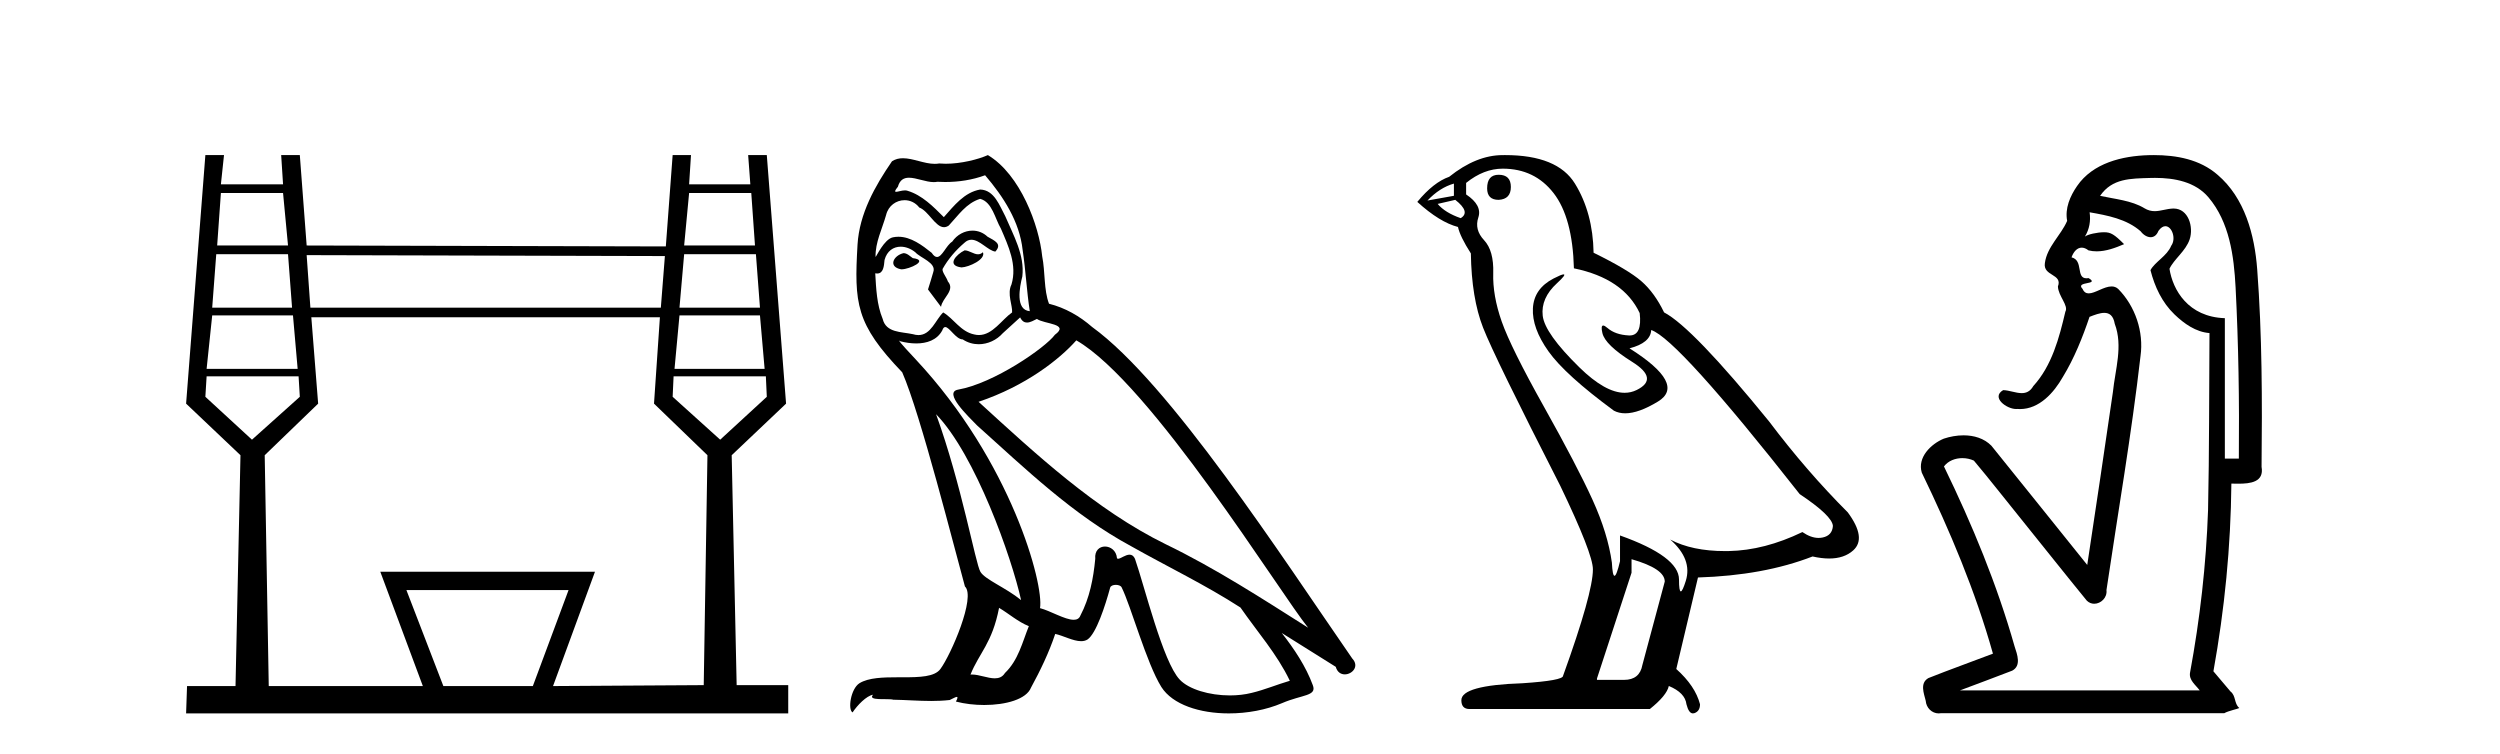 <?xml version='1.0' encoding='UTF-8' standalone='yes'?><svg xmlns='http://www.w3.org/2000/svg' xmlns:xlink='http://www.w3.org/1999/xlink' width='136.0' height='41.0' ><path d='M 15.398 10.499 L 15.668 13.355 L 11.814 13.355 L 12.017 10.499 ZM 40.869 10.499 L 41.071 13.355 L 37.218 13.355 L 37.488 10.499 ZM 15.668 13.828 L 15.888 16.736 L 11.544 16.736 L 11.764 13.828 ZM 16.682 13.879 L 36.17 13.93 L 35.95 16.736 L 16.885 16.736 L 16.682 13.879 ZM 41.122 13.828 L 41.342 16.736 L 36.964 16.736 L 37.218 13.828 ZM 15.938 17.158 L 16.192 20.065 L 11.24 20.065 L 11.544 17.158 ZM 41.342 17.158 L 41.595 20.065 L 36.694 20.065 L 36.964 17.158 ZM 16.243 20.471 L 16.31 21.586 L 13.707 23.919 L 11.172 21.586 L 11.24 20.471 ZM 41.663 20.471 L 41.714 21.586 L 39.178 23.919 L 36.592 21.586 L 36.643 20.471 ZM 30.93 32.099 L 28.987 37.322 L 24.119 37.322 L 22.108 32.099 ZM 35.899 17.26 L 35.578 21.958 L 38.485 24.764 L 38.283 37.271 L 30.085 37.322 L 32.367 31.102 L 20.688 31.102 L 23.003 37.322 L 14.62 37.322 L 14.4 24.764 L 17.307 21.958 L 16.936 17.26 ZM 11.172 8.437 L 10.124 21.958 L 13.082 24.764 L 12.812 37.322 L 10.175 37.322 L 10.124 38.809 L 42.88 38.809 L 42.88 37.271 L 40.074 37.271 L 39.804 24.764 L 42.762 21.958 L 41.714 8.437 L 40.7 8.437 L 40.818 10.026 L 37.488 10.026 L 37.59 8.437 L 36.592 8.437 L 36.221 13.406 L 16.682 13.355 L 16.31 8.437 L 15.296 8.437 L 15.398 10.026 L 12.017 10.026 L 12.186 8.437 Z' style='fill:#000000;stroke:none' /><path d='M 52.475 13.619 C 52.019 13.839 51.462 14.447 52.306 14.548 C 52.711 14.531 53.639 14.109 53.471 13.721 L 53.471 13.721 C 53.383 13.804 53.294 13.834 53.205 13.834 C 52.966 13.834 52.72 13.619 52.475 13.619 ZM 49.149 13.771 C 48.592 13.906 48.305 14.514 49.014 14.649 C 49.025 14.65 49.038 14.651 49.051 14.651 C 49.459 14.651 50.571 14.156 49.655 14.042 C 49.503 13.94 49.352 13.771 49.149 13.771 ZM 53.589 9.534 C 54.585 10.699 55.463 12.049 55.632 13.603 C 55.8 14.717 55.851 15.831 56.02 16.928 C 55.226 16.861 55.463 15.628 55.615 15.038 C 55.75 13.873 55.125 12.792 54.686 11.762 C 54.382 11.205 54.095 10.328 53.319 10.311 C 52.458 10.463 51.901 11.189 51.344 11.813 C 50.77 11.239 50.162 10.615 49.368 10.378 C 49.327 10.363 49.28 10.357 49.231 10.357 C 49.054 10.357 48.845 10.435 48.75 10.435 C 48.667 10.435 48.668 10.377 48.845 10.159 C 48.952 9.78 49.175 9.668 49.45 9.668 C 49.852 9.668 50.366 9.907 50.799 9.907 C 50.865 9.907 50.928 9.901 50.989 9.889 C 51.132 9.897 51.274 9.901 51.417 9.901 C 52.156 9.901 52.896 9.789 53.589 9.534 ZM 53.319 10.817 C 53.977 10.986 54.129 11.898 54.45 12.438 C 54.855 13.383 55.345 14.413 55.024 15.476 C 54.771 15.983 55.091 16.624 55.058 16.996 C 54.495 17.391 54 18.226 53.253 18.226 C 53.171 18.226 53.086 18.216 52.998 18.194 C 52.255 18.042 51.884 17.333 51.31 16.996 C 50.894 17.397 50.648 18.228 49.964 18.228 C 49.87 18.228 49.768 18.212 49.655 18.178 C 49.031 18.042 48.204 18.11 48.018 17.35 C 47.697 16.574 47.663 15.713 47.613 14.869 L 47.613 14.869 C 47.65 14.876 47.684 14.879 47.716 14.879 C 48.057 14.879 48.088 14.483 48.119 14.143 C 48.25 13.649 48.604 13.42 48.998 13.42 C 49.263 13.42 49.546 13.524 49.79 13.721 C 50.077 14.042 50.955 14.295 50.77 14.801 C 50.685 15.105 50.584 15.426 50.483 15.747 L 51.192 16.692 C 51.259 16.202 51.985 15.797 51.563 15.308 C 51.496 15.088 51.242 14.801 51.276 14.632 C 51.58 14.092 51.985 13.619 52.458 13.214 C 52.586 13.09 52.715 13.042 52.845 13.042 C 53.297 13.042 53.752 13.635 54.146 13.687 C 54.534 13.265 54.112 13.096 53.724 12.877 C 53.483 12.65 53.193 12.546 52.903 12.546 C 52.48 12.546 52.06 12.766 51.799 13.147 C 51.479 13.339 51.255 13.98 50.974 13.98 C 50.885 13.98 50.79 13.917 50.685 13.755 C 50.17 13.342 49.552 12.879 48.876 12.879 C 48.777 12.879 48.677 12.889 48.575 12.91 C 48.097 13.009 47.668 13.976 47.632 13.976 C 47.631 13.976 47.63 13.975 47.63 13.974 C 47.613 13.181 47.984 12.472 48.204 11.695 C 48.326 11.185 48.763 10.89 49.209 10.89 C 49.501 10.89 49.796 11.016 50.01 11.29 C 50.512 11.476 50.881 12.359 51.353 12.359 C 51.437 12.359 51.523 12.332 51.614 12.269 C 52.137 11.712 52.559 11.053 53.319 10.817 ZM 50.922 22.533 C 53.066 24.744 55.041 30.349 55.547 32.645 C 54.72 31.97 53.589 31.531 53.336 31.109 C 53.066 30.67 52.323 26.399 50.922 22.533 ZM 58.552 18.515 C 62.604 20.845 69.66 32.307 71.163 34.148 C 68.63 32.544 66.132 30.923 63.414 29.606 C 59.599 27.733 56.341 24.694 53.234 21.858 C 55.8 20.997 57.64 19.545 58.552 18.515 ZM 54.349 33.067 C 54.889 33.388 55.378 33.827 55.969 34.063 C 55.615 34.941 55.395 35.92 54.669 36.612 C 54.533 36.832 54.338 36.901 54.116 36.901 C 53.732 36.901 53.266 36.694 52.875 36.694 C 52.848 36.694 52.822 36.695 52.795 36.697 C 53.268 35.515 53.977 34.992 54.349 33.067 ZM 55.496 17.266 C 55.599 17.478 55.729 17.547 55.868 17.547 C 56.05 17.547 56.245 17.427 56.408 17.35 C 56.813 17.637 58.214 17.604 57.387 18.211 C 56.864 18.92 54.067 20.854 52.124 21.195 C 51.285 21.342 52.694 22.668 53.15 23.141 C 55.783 25.504 58.366 28.003 61.523 29.708 C 63.498 30.822 65.575 31.818 67.482 33.05 C 68.394 34.367 69.474 35.582 70.167 37.034 C 69.474 37.237 68.799 37.524 68.09 37.693 C 67.716 37.787 67.311 37.831 66.905 37.831 C 65.79 37.831 64.669 37.499 64.174 36.967 C 63.262 36.005 62.266 31.902 61.743 30.4 C 61.668 30.231 61.563 30.174 61.448 30.174 C 61.22 30.174 60.956 30.397 60.825 30.397 C 60.799 30.397 60.778 30.388 60.764 30.366 C 60.73 29.95 60.41 29.731 60.111 29.731 C 59.815 29.731 59.54 29.946 59.582 30.4 C 59.481 31.463 59.278 32.527 58.772 33.489 C 58.709 33.653 58.58 33.716 58.409 33.716 C 57.929 33.716 57.125 33.221 56.577 33.084 C 56.796 31.784 55.024 25.133 49.824 19.562 C 49.643 19.365 48.85 18.53 48.92 18.53 C 48.928 18.53 48.947 18.541 48.98 18.566 C 49.246 18.635 49.546 18.683 49.843 18.683 C 50.412 18.683 50.971 18.508 51.259 17.975 C 51.303 17.843 51.358 17.792 51.422 17.792 C 51.654 17.792 52.003 18.464 52.373 18.464 C 52.642 18.643 52.942 18.726 53.24 18.726 C 53.73 18.726 54.215 18.504 54.551 18.127 C 54.872 17.84 55.176 17.553 55.496 17.266 ZM 53.741 8.437 C 53.21 8.673 52.281 8.908 51.447 8.908 C 51.326 8.908 51.206 8.903 51.09 8.893 C 51.011 8.907 50.931 8.913 50.85 8.913 C 50.281 8.913 49.67 8.608 49.12 8.608 C 48.911 8.608 48.71 8.652 48.524 8.774 C 47.596 10.125 46.752 11.627 46.65 13.299 C 46.465 16.506 46.549 17.62 49.081 20.254 C 50.077 22.516 51.934 29.893 52.492 31.902 C 53.099 32.476 51.732 35.616 51.158 36.393 C 50.846 36.823 50.023 36.844 49.138 36.844 C 49.042 36.844 48.945 36.844 48.849 36.844 C 48.053 36.844 47.248 36.861 46.752 37.169 C 46.279 37.473 46.11 38.604 46.38 38.756 C 46.634 38.368 47.14 37.845 47.495 37.794 L 47.495 37.794 C 47.157 38.148 48.339 37.98 48.592 38.064 C 49.275 38.075 49.965 38.133 50.658 38.133 C 50.993 38.133 51.329 38.119 51.664 38.081 C 51.816 38.014 51.979 37.911 52.05 37.911 C 52.105 37.911 52.105 37.973 52.002 38.165 C 52.48 38.29 53.017 38.352 53.542 38.352 C 54.723 38.352 55.842 38.037 56.087 37.406 C 56.594 36.477 57.066 35.498 57.404 34.485 C 57.835 34.577 58.377 34.88 58.811 34.88 C 58.939 34.88 59.057 34.854 59.16 34.789 C 59.632 34.468 60.122 32.966 60.392 31.97 C 60.418 31.866 60.558 31.816 60.701 31.816 C 60.837 31.816 60.975 31.862 61.017 31.953 C 61.523 32.966 62.367 36.072 63.178 37.372 C 63.789 38.335 65.271 38.809 66.848 38.809 C 67.841 38.809 68.871 38.622 69.745 38.25 C 70.842 37.777 71.652 37.878 71.416 37.271 C 71.044 36.258 70.403 35.295 69.728 34.435 L 69.728 34.435 C 70.707 35.042 71.686 35.667 72.665 36.275 C 72.746 36.569 72.949 36.686 73.156 36.686 C 73.556 36.686 73.971 36.252 73.56 35.819 C 69.728 30.282 63.633 20.845 59.413 17.789 C 58.738 17.198 57.944 16.743 57.066 16.523 C 56.779 15.78 56.864 14.784 56.695 13.94 C 56.526 12.269 55.513 9.5 53.741 8.437 Z' style='fill:#000000;stroke:none' /><path d='M 81.527 9.507 Q 80.9 9.507 80.9 10.245 Q 80.9 10.872 81.527 10.872 Q 82.191 10.835 82.191 10.171 Q 82.191 9.507 81.527 9.507 ZM 79.093 9.987 L 79.093 10.651 L 77.654 10.909 Q 78.318 10.208 79.093 9.987 ZM 79.167 10.872 Q 80.015 11.536 79.462 11.868 Q 78.613 11.573 78.208 11.093 L 79.167 10.872 ZM 81.748 9.175 Q 83.482 9.175 84.514 10.503 Q 85.547 11.831 85.621 14.597 Q 88.313 15.15 89.199 17.031 Q 89.342 18.249 88.65 18.249 Q 88.629 18.249 88.608 18.248 Q 87.871 18.211 87.447 17.843 Q 87.292 17.709 87.214 17.709 Q 87.076 17.709 87.17 18.119 Q 87.318 18.765 88.793 19.687 Q 90.268 20.609 89.033 21.217 Q 88.726 21.368 88.38 21.368 Q 87.33 21.368 85.916 19.982 Q 84.035 18.138 83.924 17.179 Q 83.814 16.22 84.699 15.408 Q 85.225 14.926 85.06 14.926 Q 84.948 14.926 84.514 15.15 Q 83.445 15.703 83.39 16.773 Q 83.334 17.843 84.238 19.115 Q 85.141 20.388 87.797 22.342 Q 88.068 22.484 88.412 22.484 Q 89.141 22.484 90.194 21.844 Q 91.743 20.904 88.645 18.949 Q 89.789 18.654 89.826 17.953 Q 91.264 18.433 97.903 26.879 Q 99.673 28.059 99.71 28.612 Q 99.673 29.129 99.157 29.239 Q 99.046 29.263 98.932 29.263 Q 98.514 29.263 98.05 28.944 Q 95.985 29.94 94.049 29.977 Q 93.947 29.979 93.847 29.979 Q 92.046 29.979 90.858 29.35 L 90.858 29.35 Q 92.075 30.42 91.707 31.6 Q 91.528 32.172 91.436 32.172 Q 91.338 32.172 91.338 31.526 Q 91.338 30.272 88.129 29.129 L 88.129 30.53 Q 87.94 31.324 87.829 31.324 Q 87.722 31.324 87.686 30.604 Q 87.465 29.018 86.635 27.192 Q 85.805 25.367 83.998 22.139 Q 82.191 18.912 81.693 17.492 Q 81.195 16.072 81.232 14.855 Q 81.269 13.638 80.734 13.066 Q 80.199 12.495 80.421 11.831 Q 80.642 11.167 79.757 10.577 L 79.757 9.95 Q 80.716 9.175 81.748 9.175 ZM 88.756 30.42 Q 90.563 30.936 90.563 31.637 L 89.346 36.173 Q 89.199 36.985 88.35 36.985 L 86.875 36.985 L 86.875 36.911 L 88.756 31.157 L 88.756 30.42 ZM 81.881 8.437 Q 81.815 8.437 81.748 8.438 Q 80.31 8.438 78.835 9.618 Q 77.986 9.913 77.101 10.983 Q 78.318 12.089 79.314 12.347 Q 79.425 12.864 80.015 13.786 Q 80.052 16.22 80.679 17.824 Q 81.306 19.429 84.883 26.436 Q 86.654 30.124 86.654 30.973 Q 86.654 32.264 85.031 36.763 Q 85.031 37.022 82.818 37.169 Q 79.498 37.28 79.498 38.091 Q 79.498 38.571 79.941 38.571 L 89.752 38.571 Q 90.674 37.833 90.784 37.317 Q 91.67 37.685 91.743 38.312 Q 91.868 38.809 92.096 38.809 Q 92.139 38.809 92.186 38.792 Q 92.481 38.681 92.481 38.312 Q 92.223 37.317 91.19 36.394 L 92.37 31.415 Q 95.948 31.305 98.604 30.272 Q 99.095 30.383 99.505 30.383 Q 100.325 30.383 100.816 29.94 Q 101.554 29.276 100.521 27.875 Q 98.272 25.625 96.243 22.932 Q 92.075 17.806 90.526 16.994 Q 90.01 15.925 89.291 15.298 Q 88.572 14.671 86.691 13.749 Q 86.654 11.573 85.676 9.987 Q 84.721 8.437 81.881 8.437 Z' style='fill:#000000;stroke:none' /><path d='M 117.233 9.677 C 118.289 9.677 119.425 9.889 120.139 10.733 C 121.284 12.084 121.527 13.925 121.616 15.632 C 121.776 18.735 121.823 21.843 121.793 24.949 L 121.032 24.949 C 121.032 22.402 121.032 19.856 121.032 17.309 C 119.033 17.243 118.198 15.769 118.02 14.622 C 118.261 14.098 118.904 13.659 119.117 13.021 C 119.342 12.346 119.05 11.344 118.247 11.344 C 118.233 11.344 118.219 11.344 118.206 11.345 C 117.844 11.36 117.537 11.487 117.215 11.487 C 117.035 11.487 116.85 11.447 116.648 11.324 C 115.961 10.905 115.04 10.829 114.245 10.654 C 114.9 9.697 115.905 9.713 116.98 9.681 C 117.064 9.678 117.148 9.677 117.233 9.677 ZM 113.675 11.548 L 113.675 11.548 C 114.651 11.721 115.682 11.908 116.452 12.583 C 116.595 12.776 116.802 12.904 116.995 12.904 C 117.165 12.904 117.324 12.804 117.418 12.562 C 117.548 12.379 117.679 12.305 117.797 12.305 C 118.157 12.305 118.397 12.989 118.112 13.372 C 117.892 13.923 117.223 14.248 116.986 14.697 C 117.214 15.594 117.616 16.457 118.295 17.107 C 118.819 17.609 119.454 18.062 120.196 18.119 C 120.172 21.329 120.188 24.541 120.118 27.751 C 120.016 30.715 119.678 33.67 119.139 36.586 C 119.064 37.004 119.446 37.261 119.664 37.558 L 106.62 37.558 C 107.567 37.198 108.52 36.854 109.462 36.485 C 109.971 36.219 109.736 35.598 109.598 35.179 C 108.639 31.795 107.289 28.534 105.751 25.374 C 105.984 25.065 106.368 24.922 106.751 24.922 C 106.969 24.922 107.188 24.969 107.379 25.058 C 108.263 26.107 109.104 27.198 109.972 28.264 C 111.158 29.734 112.33 31.216 113.525 32.678 C 113.645 32.794 113.786 32.844 113.926 32.844 C 114.289 32.844 114.643 32.509 114.592 32.101 C 115.22 27.859 115.955 23.63 116.444 19.369 C 116.629 18.054 116.161 16.662 115.231 15.719 C 115.122 15.62 114.999 15.582 114.869 15.582 C 114.456 15.582 113.972 15.96 113.628 15.96 C 113.487 15.96 113.37 15.897 113.292 15.717 C 112.86 15.279 114.269 15.515 113.62 15.129 L 113.62 15.129 C 113.577 15.136 113.539 15.139 113.504 15.139 C 112.912 15.139 113.357 14.161 112.691 14 C 112.801 13.693 112.995 13.472 113.245 13.472 C 113.358 13.472 113.482 13.517 113.615 13.621 C 113.763 13.657 113.912 13.673 114.06 13.673 C 114.574 13.673 115.083 13.482 115.551 13.282 C 115.016 12.747 114.825 12.634 114.467 12.634 C 114.096 12.634 113.569 12.749 113.418 12.87 L 113.418 12.87 C 113.418 12.87 113.418 12.87 113.418 12.87 L 113.418 12.87 C 113.418 12.87 113.418 12.87 113.418 12.87 L 113.418 12.87 C 113.665 12.475 113.742 12.01 113.675 11.548 ZM 117.172 8.437 C 117.078 8.437 116.985 8.438 116.892 8.441 C 115.452 8.48 113.85 8.866 112.992 10.121 C 112.612 10.671 112.325 11.337 112.453 12.016 C 112.108 12.812 111.359 13.423 111.241 14.313 C 111.129 15.034 112.217 14.886 111.951 15.583 C 111.967 16.107 112.547 16.623 112.355 16.957 C 112.02 18.384 111.624 19.892 110.612 21.002 C 110.44 21.3 110.221 21.386 109.981 21.386 C 109.658 21.386 109.299 21.229 108.971 21.223 L 108.971 21.223 C 108.298 21.618 109.159 22.25 109.675 22.25 C 109.696 22.25 109.717 22.249 109.737 22.247 C 109.788 22.251 109.839 22.253 109.889 22.253 C 110.94 22.253 111.735 21.361 112.219 20.506 C 112.841 19.489 113.296 18.345 113.67 17.237 C 113.951 17.126 114.235 17.02 114.472 17.02 C 114.75 17.02 114.965 17.165 115.043 17.617 C 115.5 18.825 115.066 20.107 114.941 21.334 C 114.483 24.469 114.023 27.602 113.546 30.733 C 111.807 28.572 110.075 26.404 108.331 24.246 C 107.931 23.841 107.378 23.682 106.817 23.682 C 106.449 23.682 106.078 23.751 105.744 23.862 C 105.043 24.151 104.294 24.884 104.545 25.711 C 106.081 28.889 107.46 32.156 108.416 35.559 C 107.246 36.006 106.064 36.426 104.901 36.889 C 104.431 37.164 104.659 37.712 104.759 38.122 C 104.786 38.503 105.091 38.809 105.465 38.809 C 105.506 38.809 105.548 38.806 105.59 38.798 L 121.001 38.798 C 121.215 38.67 121.744 38.568 121.817 38.513 C 121.526 38.273 121.647 37.852 121.337 37.615 C 121.028 37.249 120.719 36.884 120.41 36.519 C 121.018 33.15 121.355 29.732 121.387 26.308 C 121.502 26.309 121.632 26.313 121.767 26.313 C 122.411 26.313 123.178 26.233 123.029 25.395 C 123.066 21.814 123.062 18.225 122.792 14.653 C 122.651 12.782 122.12 10.768 120.628 9.502 C 119.673 8.672 118.405 8.437 117.172 8.437 Z' style='fill:#000000;stroke:none' /></svg>